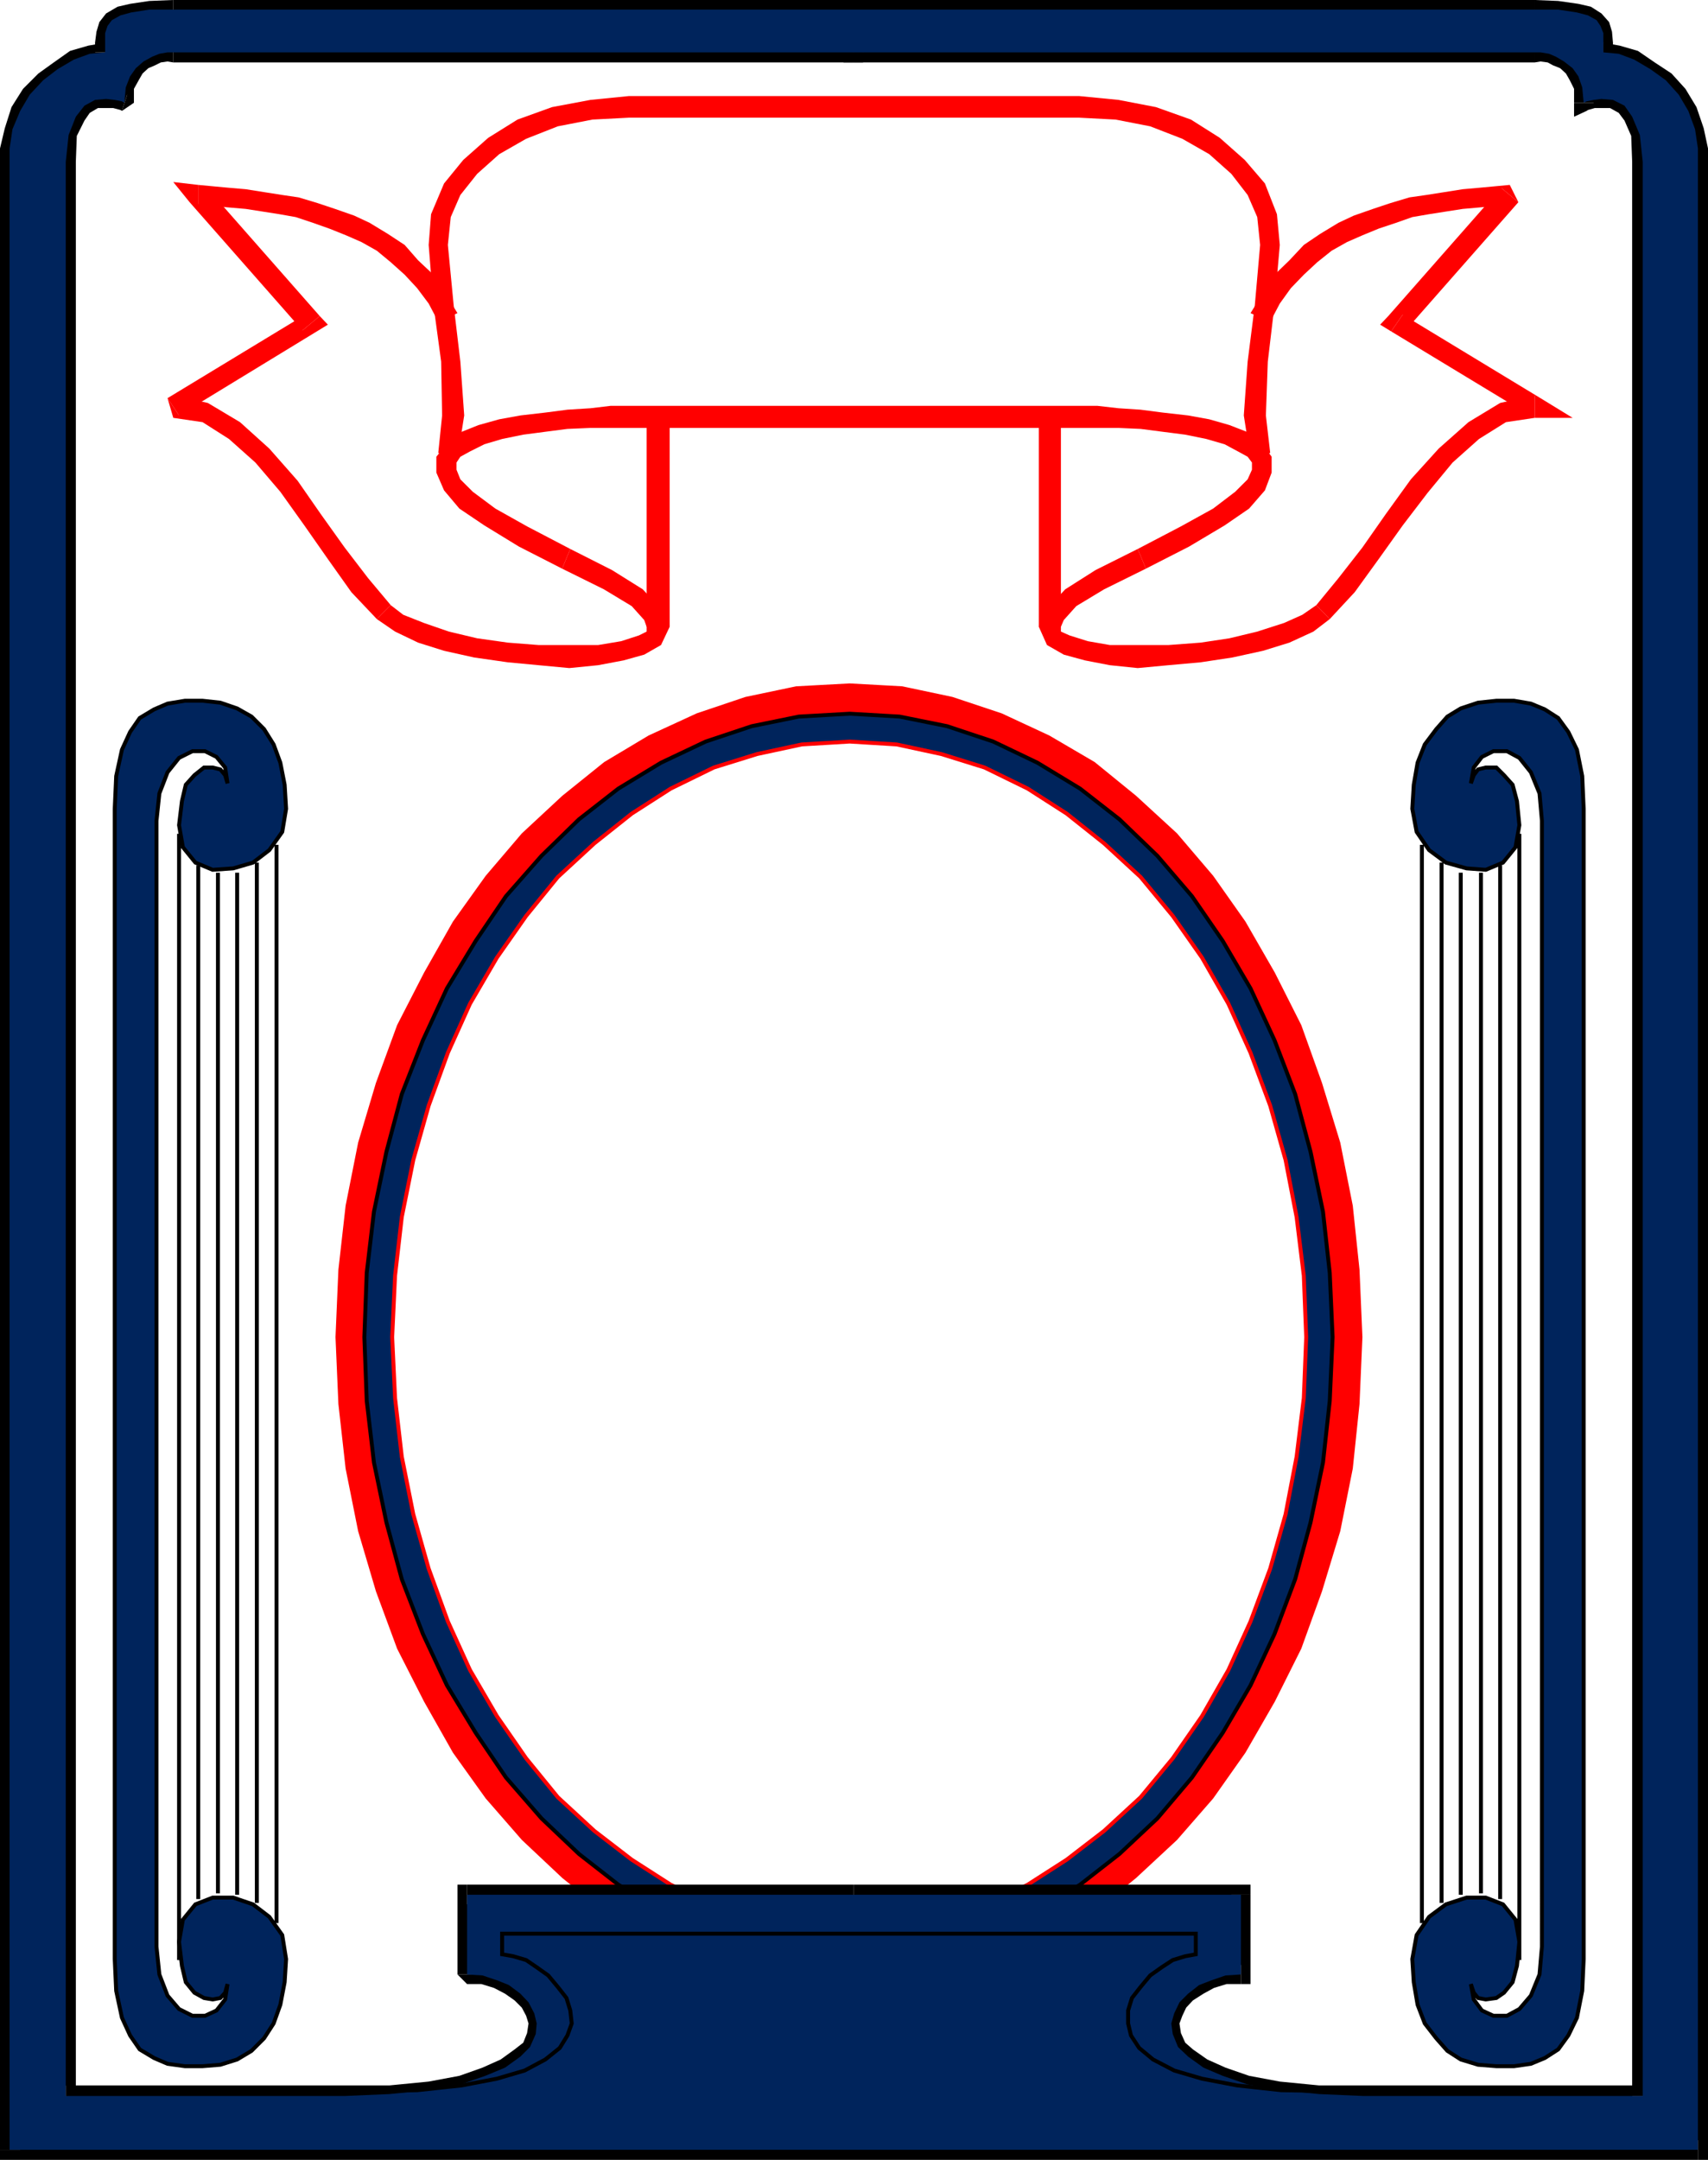 <svg xmlns="http://www.w3.org/2000/svg" width="355.797" height="449.699"><path fill="#fff" fill-rule="evenodd" d="M0 449.7h355.797V0H0v449.7"/><path fill="#fff" fill-rule="evenodd" d="m8.598 442.2 338.8-1V29.897l-26.199-23L34.7 7.2 7.4 29.9l1.199 412.3"/><path fill="red" fill-rule="evenodd" d="M137.2 87.598h-2.5V130.5h4.8V87.598h-2.3M262.5 51l-1.102 12.5-1.5 11.8-.8 11.2 1.402 8.898 4.098-1.097-.899-7.801.399-11.2 1.402-11.8 1.098-12.5H262.5m-37.703-26.5 7.601.398 7.2 1.403 6.699 2.597 5.601 3.2 4.602 4.101 3.398 4.399 2 4.601L262.5 51h4.098L266 44.598l-2.5-6.399-4.203-4.898-5.2-4.602-6-3.8-7.3-2.598L233 20.8l-8.203-.8v4.5m-47 0h47V20h-47v4.5M131 24.5h46.797V20H131v4.5M93.297 51l.601-5.8 2-4.602 3.5-4.399L104 32.098l5.598-3.2 6.601-2.597 7.2-1.403L131 24.5V20l-8 .8-8 1.5-7.203 2.598-6.098 3.801-5.199 4.602-4 4.898-2.703 6.399-.5 6.402h4m2 44.398 1.402-8.898-.8-11.2L94.5 63.5 93.297 51h-4l1 12.5 1.601 11.8.2 11.2-.801 7.8 4 1.098"/><path fill="red" fill-rule="evenodd" d="M316.297 42.098 314.5 38.5l-3.203.3-3.2.298-3.398.3-3.8.602-3.801.598-3.5.5-4 1.203L286 43.5l-4 1.398-3.203 1.5L275 48.7l-3.402 2.3-3 3.2-3.098 3-2.402 3.8-2.598 4.2 4.098 1.8 2-3.8 2.3-3.2 2.7-2.8 2.8-2.602 3-2.399 3.2-1.8L283.797 49l3.402-1.402 3.598-1.2 3.402-1.199 3.5-.601L301.5 44l3.2-.5 3.398-.3 3.199-.302 3.203-.3-1.8-3.5 3.597 3"/><path fill="red" fill-rule="evenodd" d="m292.2 65.5.597 3.3 23.5-26.702-3.598-3L289.2 65.8l.598 3.199-.598-3.2-1.699 1.798L289.797 69l2.402-3.5"/><path fill="red" fill-rule="evenodd" d="m319.7 87 1.198-4.102L292.2 65.5l-2.402 3.5L318.7 86.5l1-4.2V87h7.899l-6.7-4.102L319.7 87"/><path fill="red" fill-rule="evenodd" d="m277 128.898 5.2-5.597 5-6.903 5-7 5.198-6.8 5.2-6.297 5.5-4.903 5.601-3.5 6-.898v-4.7l-7.199 1.598-6.602 4-6.199 5.5-5.8 6.403-5.2 7.199-4.902 7-5 6.398-4.598 5.602 2.801 2.898"/><path fill="red" fill-rule="evenodd" d="m237 114.3-8.8 4.4-6.302 4-3.8 4.1-1.7 3.7 1.7 3.8 3.5 2 4.402 1.2 5.2 1 5.8.598 6.398-.598 6.7-.602 6.601-1 6.399-1.398 5.5-1.7 5-2.3 3.402-2.602-2.8-2.898-2.903 2-3.797 1.7-5.602 1.8-5.8 1.398-6 .903-6.7.5H231.2l-4.601-.801-3.801-1.2-1.797-.8v-1l.598-1.402 2.601-2.899 5.801-3.5 8.7-4.3-1.7-4.098"/><path fill="red" fill-rule="evenodd" d="M224.797 89.098H233l4.598.203 4.601.597 4.7.602 4.398.898 3.8 1.102 2.801 1.5 2 1.098.899 1.203v1.5l-.899 2-2.601 2.597-4.598 3.5-6.699 3.7-9 4.703 1.7 4.097 9-4.597 7.398-4.403 5.101-3.5 3.301-3.8 1.398-3.7v-3.3l-2-2.797-3.199-2.403-3.601-1.398-4.2-1.2-4.398-.8-5.3-.602-4.602-.597L233 85l-4.402-.5h-3.801v4.598m-47.797 0h47.797V84.5H177v4.598m-46 0h46V84.5h-46v4.598M118.797 114.3l-9-4.702-6.598-3.7-4.699-3.5-2.602-2.597-.8-2v-1.5l.8-1.203 2-1.098 3-1.5 3.7-1.102L109 90.5l4.598-.602 4.601-.597 4.801-.203h8V84.5h-3.8l-4.2.5-4.8.3-4.602.598-5.2.602-4.398.8-4.3 1.2-3.5 1.398-3.102 2.403-2.2 2.797v3.3l1.602 3.7 3.2 3.8 5.198 3.5 7.2 4.403 9 4.597 1.699-4.097"/><path fill="red" fill-rule="evenodd" d="m78.5 128.898 3.797 2.602 4.8 2.3 5.403 1.7 6.297 1.398 7 1 6.402.602 6.399.598 6-.598 5.3-1 4.301-1.2 3.5-2 1.801-3.8-1.8-3.7-3.802-4.1-6.398-4-8.703-4.4-1.7 4.098 8.7 4.301 5.8 3.5 2.602 2.899.5 1.402v1l-1.601.8-3.7 1.2-4.8.8h-12.399l-6.402-.5-6.399-.902L93.5 131.5l-5.203-1.8L84 128l-2.602-2-2.898 2.898"/><path fill="red" fill-rule="evenodd" d="m34.898 82.898 1.2 4.102 6.101.898 5.5 3.5 5.5 4.903 5.2 6.097 5 7 4.898 7 4.902 6.903 5.301 5.597L81.398 126l-4.699-5.602L71.797 114l-5-7L62 100.098l-5.902-6.7-6.098-5.5-6.703-4-7.2-1.597 1.2 4.199-2.399-3.602"/><path fill="red" fill-rule="evenodd" d="m63 68.8.598-3.3-28.7 17.398 2.399 3.602L66 69l.598-3.2L66 69l2.297-1.402-1.7-1.797-3.597 3"/><path fill="red" fill-rule="evenodd" d="M41.297 38.5 39.5 42.098 63 68.8l3.598-3-23.5-26.703-1.801 3.5V38.5l-5.2-.602 3.403 4.2 1.797-3.598"/><path fill="red" fill-rule="evenodd" d="M95.297 65.2 92.699 61l-2.402-3.8-3.2-3-2.8-3.2-3.5-2.3L77 46.397l-3.203-1.5-4-1.398-3.598-1.2-4-1.202-3.402-.5L55 40l-3.8-.602-3.5-.3-3.2-.297-3.203-.301v4.098l3.203.3 3.2.301 3.5.301 3.198.5 3.801.598 3.399.601 3.601 1.2 3.399 1.199 3.5 1.402 3.199 1.398L78.5 52.2l2.898 2.399 2.899 2.601 2.601 2.8 2.399 3.2 2 3.8 4-1.8M218.7 87.598h-2.302V130.5H221V87.598h-2.3m-41.7 326.3 10.898-.597 10.399-2 10.203-3.403 9.898-4.699 9.399-5.5 8.601-7 8.5-7.898 7.5-8.602 6.7-9.5 6.101-10.601 5.5-11L275 331.199l3.797-12.5 2.601-13 1.399-13.398.601-13.903-.601-14-1.399-13.3L278.797 238 275 225.598l-4.3-12-5.5-10.899-6.102-10.601-6.7-9.5-7.5-8.797-8.5-7.801-8.601-7-9.399-5.5-9.898-4.602-10.203-3.398-10.399-2.2-10.898-.6-11.102.6-10.5 2.2-10.101 3.398-10 4.602-9.2 5.5-8.699 7-8.398 7.8-7.5 8.798-6.8 9.5-6 10.601-5.602 10.899-4.399 12L75 238l-2.602 13.098-1.5 13.3-.601 14 .601 13.903 1.5 13.398 2.602 13 3.7 12.5 4.398 11.899 5.601 11 6 10.601 6.801 9.5 7.5 8.602 8.398 7.898 8.7 7 9.199 5.5 10 4.7 10.101 3.402 10.5 2 11.102.597"/><path fill="none" stroke="red" stroke-miterlimit="10" stroke-width=".816" d="m177 413.898 10.898-.597 10.399-2 10.203-3.403 9.898-4.699 9.399-5.5 8.601-7 8.5-7.898 7.5-8.602 6.7-9.5 6.101-10.601 5.5-11L275 331.199l3.797-12.5 2.601-13 1.399-13.398.601-13.903-.601-14-1.399-13.3L278.797 238 275 225.598l-4.3-12-5.5-10.899-6.102-10.601-6.7-9.5-7.5-8.797-8.5-7.801-8.601-7-9.399-5.5-9.898-4.602-10.203-3.398-10.399-2.2-10.898-.6-11.102.6-10.5 2.2-10.101 3.398-10 4.602-9.2 5.5-8.699 7-8.398 7.8-7.5 8.798-6.8 9.5-6 10.601-5.602 10.899-4.399 12L75 238l-2.602 13.098-1.5 13.3-.601 14 .601 13.903 1.5 13.398 2.602 13 3.7 12.5 4.398 11.899 5.601 11 6 10.601 6.801 9.5 7.5 8.602 8.398 7.898 8.7 7 9.199 5.5 10 4.7 10.101 3.402 10.5 2zm0 0"/><path fill="#00245c" fill-rule="evenodd" d="m177 408.098 10.398-.598 9.899-2 9.601-3.2 9.2-4.402 8.902-5.5 8.2-6.398 7.898-7.402 7.199-8.5 6.402-9.297 5.801-9.903 5-10.699 4.297-11.398L273 317l2.598-12.5L277 291.7l.598-13.302L277 265l-1.402-12.7L273 239.8l-3.203-12-4.297-11.202-5-10.797-5.8-9.903-6.403-9.3-7.2-8.399-7.898-7.601-8.199-6.399-8.902-5.398-9.2-4.403-9.601-3.199-9.899-2-10.398-.601-10.602.601-9.8 2-9.598 3.2-9.3 4.402-8.903 5.398-8.2 6.399-7.8 7.601-7.399 8.399-6.3 9.3-6 9.903-5 10.797-4.399 11.203-3.199 12-2.602 12.5-1.5 12.699-.5 13.398.5 13.301 1.5 12.801L80.5 317l3.2 11.8 4.398 11.4 5 10.698 6 9.903 6.3 9.297 7.399 8.5 7.8 7.402 8.2 6.398 8.902 5.5 9.301 4.403 9.598 3.199 9.8 2 10.602.598"/><path fill="none" stroke="#000" stroke-miterlimit="10" stroke-width=".816" d="m177 408.098 10.398-.598 9.899-2 9.601-3.2 9.2-4.402 8.902-5.5 8.2-6.398 7.898-7.402 7.199-8.5 6.402-9.297 5.801-9.903 5-10.699 4.297-11.398L273 317l2.598-12.5L277 291.7l.598-13.302L277 265l-1.402-12.7L273 239.8l-3.203-12-4.297-11.202-5-10.797-5.8-9.903-6.403-9.3-7.2-8.399-7.898-7.601-8.199-6.399-8.902-5.398-9.2-4.403-9.601-3.199-9.899-2-10.398-.601-10.602.601-9.8 2-9.598 3.2-9.3 4.402-8.903 5.398-8.2 6.399-7.8 7.601-7.399 8.399-6.3 9.3-6 9.903-5 10.797-4.399 11.203-3.199 12-2.602 12.5-1.5 12.699-.5 13.398.5 13.301 1.5 12.801L80.5 317l3.2 11.8 4.398 11.4 5 10.698 6 9.903 6.3 9.297 7.399 8.5 7.8 7.402 8.2 6.398 8.902 5.5 9.301 4.403 9.598 3.199 9.8 2zm0 0"/><path fill="#fff" fill-rule="evenodd" d="m177 402.3 9.797-.5 9.3-2.1 9-2.9 9-4.402 8.102-5.199 7.801-6 7.598-7 6.699-8.101 6.101-8.797 5.5-9.602 4.602-10.101 4.098-11 3.199-11.297 2.3-12 1.5-12.203.5-12.7-.5-12.8-1.5-12.2-2.3-11.898-3.2-11.3-4.097-11-4.602-10.2-5.5-9.602-6.101-8.699-6.7-8.101-7.597-7-7.8-6.2-8.102-5.199-9-4.398-9-2.801-9.301-2-9.797-.602-10 .602-9.3 2-9 2.8-9 4.4-8.102 5.198-7.801 6.2-7.598 7-6.601 8.101-6.098 8.7L97.898 209l-4.601 10.2-4 11-3.2 11.3-2.398 11.898-1.402 12.2-.598 12.8.598 12.7 1.402 12.203 2.399 12 3.199 11.297 4 11 4.601 10.101 5.602 9.602 6.098 8.797 6.601 8.101 7.598 7 7.8 6 8.102 5.2 9 4.402 9 2.898 9.301 2.102 10 .5"/><path fill="none" stroke="red" stroke-miterlimit="10" stroke-width=".816" d="m177 402.3 9.797-.5 9.3-2.1 9-2.9 9-4.402 8.102-5.199 7.801-6 7.598-7 6.699-8.101 6.101-8.797 5.5-9.602 4.602-10.101 4.098-11 3.199-11.297 2.3-12 1.5-12.203.5-12.7-.5-12.8-1.5-12.2-2.3-11.898-3.2-11.3-4.097-11-4.602-10.2-5.5-9.602-6.101-8.699-6.7-8.101-7.597-7-7.8-6.2-8.102-5.199-9-4.398-9-2.801-9.301-2-9.797-.602-10 .602-9.3 2-9 2.8-9 4.4-8.102 5.198-7.801 6.2-7.598 7-6.601 8.101-6.098 8.7L97.898 209l-4.601 10.2-4 11-3.2 11.3-2.398 11.898-1.402 12.2-.598 12.8.598 12.7 1.402 12.203 2.399 12 3.199 11.297 4 11 4.601 10.101 5.602 9.602 6.098 8.797 6.601 8.101 7.598 7 7.8 6 8.102 5.2 9 4.402 9 2.898 9.301 2.102zm0 0"/><path fill="#00245c" fill-rule="evenodd" d="m32.598 405.3.601 5.798 1.7 4.402 2.398 2.8 2.8 1.4H42.7l2.399-1.102 1.8-2.297.5-3.203-.5 1.8-1 1.102-1.601.3-1.797-.3-2-1.102-1.8-2.199-.802-3.398-.601-5 .8-4.602L40.7 396.5l3.598-1.402h4.3L52.7 396.5l3.399 2.598 2.699 3.8.8 5-.3 4.801-.899 4.7L57 421.3l-2 3.097L52.398 427l-3 1.8-3.5 1.098-3.699.301H38.5l-3.602-.5-2.8-1.199-3-1.8-2-2.9-1.7-3.702L24.2 414.5l-.3-6.602v-239.5l.3-6.8 1.2-5.5 1.699-3.7 2-2.898 3-1.8 2.8-1.2 3.602-.602h3.7l3.698.403 3.5 1.199 3 1.7L55 151.8l2 3.2 1.398 3.8.899 4.598.3 5-.8 4.801-2.7 3.801-3.398 2.598-4.101 1.203-4.301.297-3.598-1.5-2.601-3.2-.801-4.597.601-5 .801-3.403 1.801-2 2-1.597h1.797l1.601.398 1 1.2.5 1.699-.5-3.297-1.8-2.203-2.399-1.2h-2.601l-2.801 1.403-2.399 3-1.699 4.398-.601 5.7V405.3"/><path fill="none" stroke="#000" stroke-miterlimit="10" stroke-width=".816" d="m32.598 405.3.601 5.798 1.7 4.402 2.398 2.8 2.8 1.4H42.7l2.399-1.102 1.8-2.297.5-3.203-.5 1.8-1 1.102-1.601.3-1.797-.3-2-1.102-1.8-2.199-.802-3.398-.601-5 .8-4.602L40.7 396.5l3.598-1.402h4.3L52.7 396.5l3.399 2.598 2.699 3.8.8 5-.3 4.801-.899 4.7L57 421.3l-2 3.097L52.398 427l-3 1.8-3.5 1.098-3.699.301H38.5l-3.602-.5-2.8-1.199-3-1.8-2-2.9-1.7-3.702L24.2 414.5l-.3-6.602v-239.5l.3-6.8 1.2-5.5 1.699-3.7 2-2.898 3-1.8 2.8-1.2 3.602-.602h3.7l3.698.403 3.5 1.199 3 1.7L55 151.8l2 3.2 1.398 3.8.899 4.598.3 5-.8 4.801-2.7 3.801-3.398 2.598-4.101 1.203-4.301.297-3.598-1.5-2.601-3.2-.801-4.597.601-5 .801-3.403 1.801-2 2-1.597h1.797l1.601.398 1 1.2.5 1.699-.5-3.297-1.8-2.203-2.399-1.2h-2.601l-2.801 1.403-2.399 3-1.699 4.398-.601 5.7zm0 0"/><path fill="#00245c" fill-rule="evenodd" d="m321.2 405.3-.5 5.798-1.802 4.402-2.398 2.8-2.602 1.4h-2.8l-2.399-1.102L307 416.3l-.602-3.203.602 1.8.898 1.102 1.602.3 2.2-.3 1.597-1.102 1.8-2.199.903-3.398.5-5-.8-4.602-2.602-3.199-3.598-1.402h-4l-4.3 1.402-3.5 2.598-2.602 3.8-.899 5 .301 4.801.797 4.7 1.5 3.902 2.402 3.097L301.5 427l2.797 1.8 3.601 1.098 3.801.301h3.7l3.5-.5 2.898-1.199 2.8-1.8 2.102-2.9 1.801-3.702 1.098-5.598.3-6.602v-239.5l-.3-6.8-1.098-5.5-1.8-3.7-2.102-2.898-2.801-1.8-2.899-1.2-3.5-.602H311.7l-3.8.403-3.602 1.199-2.797 1.7-2.3 2.6-2.403 3.2-1.5 3.8-.797 4.598-.3 5 .898 4.801L297.7 177l3.5 2.598 4.301 1.203 4 .297 3.598-1.5 2.601-3.2.801-4.597-.5-5-.902-3.403-1.801-2-1.598-1.597h-2.2l-1.602.398-.898 1.2-.602 1.699.602-3.297 1.7-2.203 2.398-1.2h2.8l2.602 1.403 2.398 3 1.801 4.398.5 5.7V405.3"/><path fill="none" stroke="#000" stroke-miterlimit="10" stroke-width=".816" d="m321.2 405.3-.5 5.798-1.802 4.402-2.398 2.8-2.602 1.4h-2.8l-2.399-1.102L307 416.3l-.602-3.203.602 1.8.898 1.102 1.602.3 2.2-.3 1.597-1.102 1.8-2.199.903-3.398.5-5-.8-4.602-2.602-3.199-3.598-1.402h-4l-4.3 1.402-3.5 2.598-2.602 3.8-.899 5 .301 4.801.797 4.7 1.5 3.902 2.402 3.097L301.5 427l2.797 1.8 3.601 1.098 3.801.301h3.7l3.5-.5 2.898-1.199 2.8-1.8 2.102-2.9 1.801-3.702 1.098-5.598.3-6.602v-239.5l-.3-6.8-1.098-5.5-1.8-3.7-2.102-2.898-2.801-1.8-2.899-1.2-3.5-.602H311.7l-3.8.403-3.602 1.199-2.797 1.7-2.3 2.6-2.403 3.2-1.5 3.8-.797 4.598-.3 5 .898 4.801L297.7 177l3.5 2.598 4.301 1.203 4 .297 3.598-1.5 2.601-3.2.801-4.597-.5-5-.902-3.403-1.801-2-1.598-1.597h-2.2l-1.602.398-.898 1.2-.602 1.699.602-3.297 1.7-2.203 2.398-1.2h2.8l2.602 1.403 2.398 3 1.801 4.398.5 5.7zM37.297 173.598v234.5m4-227.898v215.198M45.398 181.7v212.5m4-212.5v212.8M53.5 179.598v216.601m4.098-220.301v224.5m258.902-226.8v234.5m-4-227.898v215.198m-4-213.698v212.5m-4.203-212.5v212.8m-4-214.902v216.601M296.2 175.898v224.5"/><path fill-rule="evenodd" d="m260.5 394.5-2-2.102h-80.703v4.102H258.5l-2-2h4v-2.102h-2l2 2.102"/><path fill-rule="evenodd" d="m258.5 413.098 2-2V394.5h-4v16.598l2-2v4h2v-2l-2 2"/><path fill-rule="evenodd" d="M284 434.2h-9.203l-8.2-.802-6.398-1.199-4.902-1.699-3.797-1.7-3-2.1-1.602-1.4-.898-2-.3-2 .597-1.6.8-1.7 1.403-1.5 2.2-1.402 2.198-1.2 2.602-.8h3v-4l-3.402.5-3.2.902-3 1.2-2.601 2-2 2-1.5 2.898-.598 2.703.399 2.5L244 427l2.297 2.7 3.5 2.5 4.3 1.8 5.602 1.8 6.899 1.098 8.199.903 9.203.597V434.2m56 2.198 2.2-2.199H284v4.2h58.2l1.898-2-1.899 2h1.899v-2H340"/><path fill-rule="evenodd" d="M340 33.7v402.698h4.098V33.7H340m-12.102-12.302 2.602 1.7.297-.2 1.402-.398h3.2l1.8 1 1.2 1.598 1.398 3.203.203 5.398h4.098l-.899-6-1.402-4.199-2.2-2.902-3-1.5-3-.598-2 .598-1.398.203-.8.398L332 21.4h-4.102v2.9l2.602-1.203-2.602-1.7"/><path fill-rule="evenodd" d="m319.7 13 1.198-.2 1.5.2 1.102.598 1.5.601 1.2 1.102.8 1.398.898 1.801v2.898H332l-.602-3.5L330.5 15l-1.5-2-2.3-1.8-2.102-1.102-1.7-.598-2-.3-1.199-.302V13M175.7 10.898 177.796 13h141.902V8.898H177.797l2 2h-4.098V13h2.098l-2.098-2.102"/><path fill-rule="evenodd" d="m177.797 0-2.098 2v8.898h4.098V2l-2 2V0h-2.098v2l2.098-2"/><path fill-rule="evenodd" d="M319.7 0H177.796v4h141.902V0M334 8.898l2 2v-2l-.203-2.3-.598-2-1.601-1.797-2.2-1.403-2.601-.597-4.2-.602L319.7 0v4l4.899-.2 3.601.4 2 .6 1.2 1 .199.598.601.801L332 8.9v2l2 2.1-2-2.102V13h2V8.898"/><path fill-rule="evenodd" d="m355.797 30.898-.899-4.199-1.5-4.398-2.3-3.801-2.899-3.2-3.5-2.3-3.5-2.402-3.8-1.098L334 8.898V13h2.797l2.8 1.2L343 15.897l2.898 2.301 2.301 2.602L350 24.098l1.398 3.203.301 3.597h4.098M353.7 449.7l2.097-2.102v-416.7h-4.098v416.7l2-2v4.101h2.098v-2.101l-2.098 2.101"/><path fill-rule="evenodd" d="M177.797 449.7h175.902v-4.102H177.797v4.101M0 447.598l2 2.101h175.797v-4.101H2l2.2 2H0v2.101h2l-2-2.101"/><path fill-rule="evenodd" d="M0 30.898v416.7h4.2v-416.7H0m19.797-20 2.101-2-3.5.602-3.8 1.098L11.199 13 8 15.3l-3.203 3.2-2.399 3.8L1 26.7l-1 4.198h4.2l.198-3.597 1.5-3.203 1.7-3.297 2.601-2.602 2.598-2.3 3.601-1.7L19 13h2.898l2-2.102-2 2.102h2v-2.102h-4.101"/><path fill-rule="evenodd" d="m36.098 0-5 .2-4 .6-2.598.598-2.402 1.403-1.399 1.797-.601 2-.301 2.3v2h4.101v-2l-.3-1.699.601-.8.301-.598 1.098-1 2.101-.602 3.399-.398 5 .199V0"/><path fill-rule="evenodd" d="m179.797 2-2-2h-141.7v4h141.7l-2.098-2h4.098V0h-2l2 2"/><path fill-rule="evenodd" d="m177.797 13 2-2.102V2h-4.098v8.898l2.098-2V13h2v-2.102l-2 2.102"/><path fill-rule="evenodd" d="M36.098 13h141.699V8.898h-141.7V13"/><path fill-rule="evenodd" d="m25.398 23.098 2.5-1.7V18.5l1-1.8.801-1.4 1.2-1.1 1.398-.602L33.5 13l1.398-.2 1.2.2V8.898l-1.2.301-2 .301-1.8.598-2 1.101L26.797 13l-1.399 2-.898 2.898-.602 3.5L26.5 19.7l-1.102 3.399"/><path fill-rule="evenodd" d="M15.797 33.7 16 28.3l1.598-3.202 1.101-1.598 1.7-1h3.199l1.5.398.3.2 1.102-3.399-.902-.398-1.399-.203-2.101-.598-2.899.598-2.8 1.5L14 23.5l-1.402 4.2-.899 6h4.098M13.7 434.2l2.097 2.198V33.7h-4.098v402.7l2 2-2-2v2h2v-4.2"/><path fill-rule="evenodd" d="M71.797 434.2H13.699v4.198h58.098V434.2m23.5-23.102 2 2h3l2.601.8 2.301 1.2 2 1.402 1.5 1.5.899 1.7.5 1.6-.301 2-.797 2-1.8 1.4-2.903 2.1-3.797 1.7-4.8 1.7-6.403 1.198-8.2.801h-9.3v4.2l9.3-.598 8.2-.903 6.902-1.097 5.5-1.801 4.301-1.8 3.598-2.5 2.199-2.7 1.402-3.2.399-2.5-.598-2.702-1.402-2.899-2-2-2.7-2L104 410.5l-3.102-.902-3.601-.5 2.101 2h-4.101"/><path fill-rule="evenodd" d="m97.297 392.398-2 2.102v16.598h4.101V394.5l-2.101 2v-4.102h-2v2.102l2-2.102"/><path fill-rule="evenodd" d="M177.797 392.398h-80.5v4.102h80.5v-4.102"/><path fill="#00245c" fill-rule="evenodd" d="M177.797 394.5H258.5v16.598l-3.203.203-2.899 1-2.601 1-2.297 1.797-1.8 1.8-1.102 2.301-.598 2.102.297 2.199 1.101 2.7 2.102 2 3.2 2.3 4 1.7 5.198 1.8 6.7 1.2 8.199.8 9.203.398h58.2V33.7l-.602-5.601L340 24.3l-1.602-2.3L336 20.8l-2.402-.202L332 20.8l-1.5.297-.602.3-.3-3.199-.801-2.3-1.2-1.7-1.8-1.398-1.7-1-1.398-.602-1.8-.3H177.796V2h146.8l3.903.598 2.297.601 1.8 1 .801 1.2.602 1.5v4l3.2.3 3.198 1.2 3.399 2 3.203 2.3 2.7 3 2 3.399 1.398 3.8.601 4v416.7H2v-416.7l.598-4 1.601-3.8 2-3.399L9 16.7l3-2.3 3.398-2 3.301-1.2 3.2-.3v-4l.5-1.5.898-1.2 1.8-1 2.2-.601 3.8-.598h146.7v8.898H34.898L33.2 11.2l-1.5.602-1.8 1-1.602 1.398-1.2 1.7-.898 2.3-.3 3.2-.5-.301-1.5-.297-1.801-.203-2.301.203-2.2 1.199-1.8 2.3-1.5 3.798L13.7 33.7v402.7h58.098l9.3-.399 8.2-.8 6.601-1.2 5.2-1.8 4.101-1.7 3.2-2.3 2-2 1.199-2.7.199-2.2-.5-2.1-1.2-2.302-1.699-1.8L106 413.3l-2.5-1-3-1-3.203-.203V394.5h80.5"/><path fill="none" stroke="#000" stroke-miterlimit="10" stroke-width=".816" d="M177 402.598h-72.402v4.3l2.3.403 2.7.797 2.199 1.5 2.402 1.703 2 2.398L118 416l.797 2.598.3 2.703-.898 2.5-1.601 2.597-3 2.403-4.301 2.297-5.797 1.703-7.3 1.398-9.302 1-11 .2M177 402.598h72.098v4.3l-2.2.403-2.601.797-2.297 1.5-2.402 1.703-2 2.398-1.801 2.301-.797 2.598v2.703l.598 2.5 1.699 2.597 2.902 2.403 4.399 2.297 5.8 1.703 7.301 1.398 9.2 1 11.101.2"/></svg>
